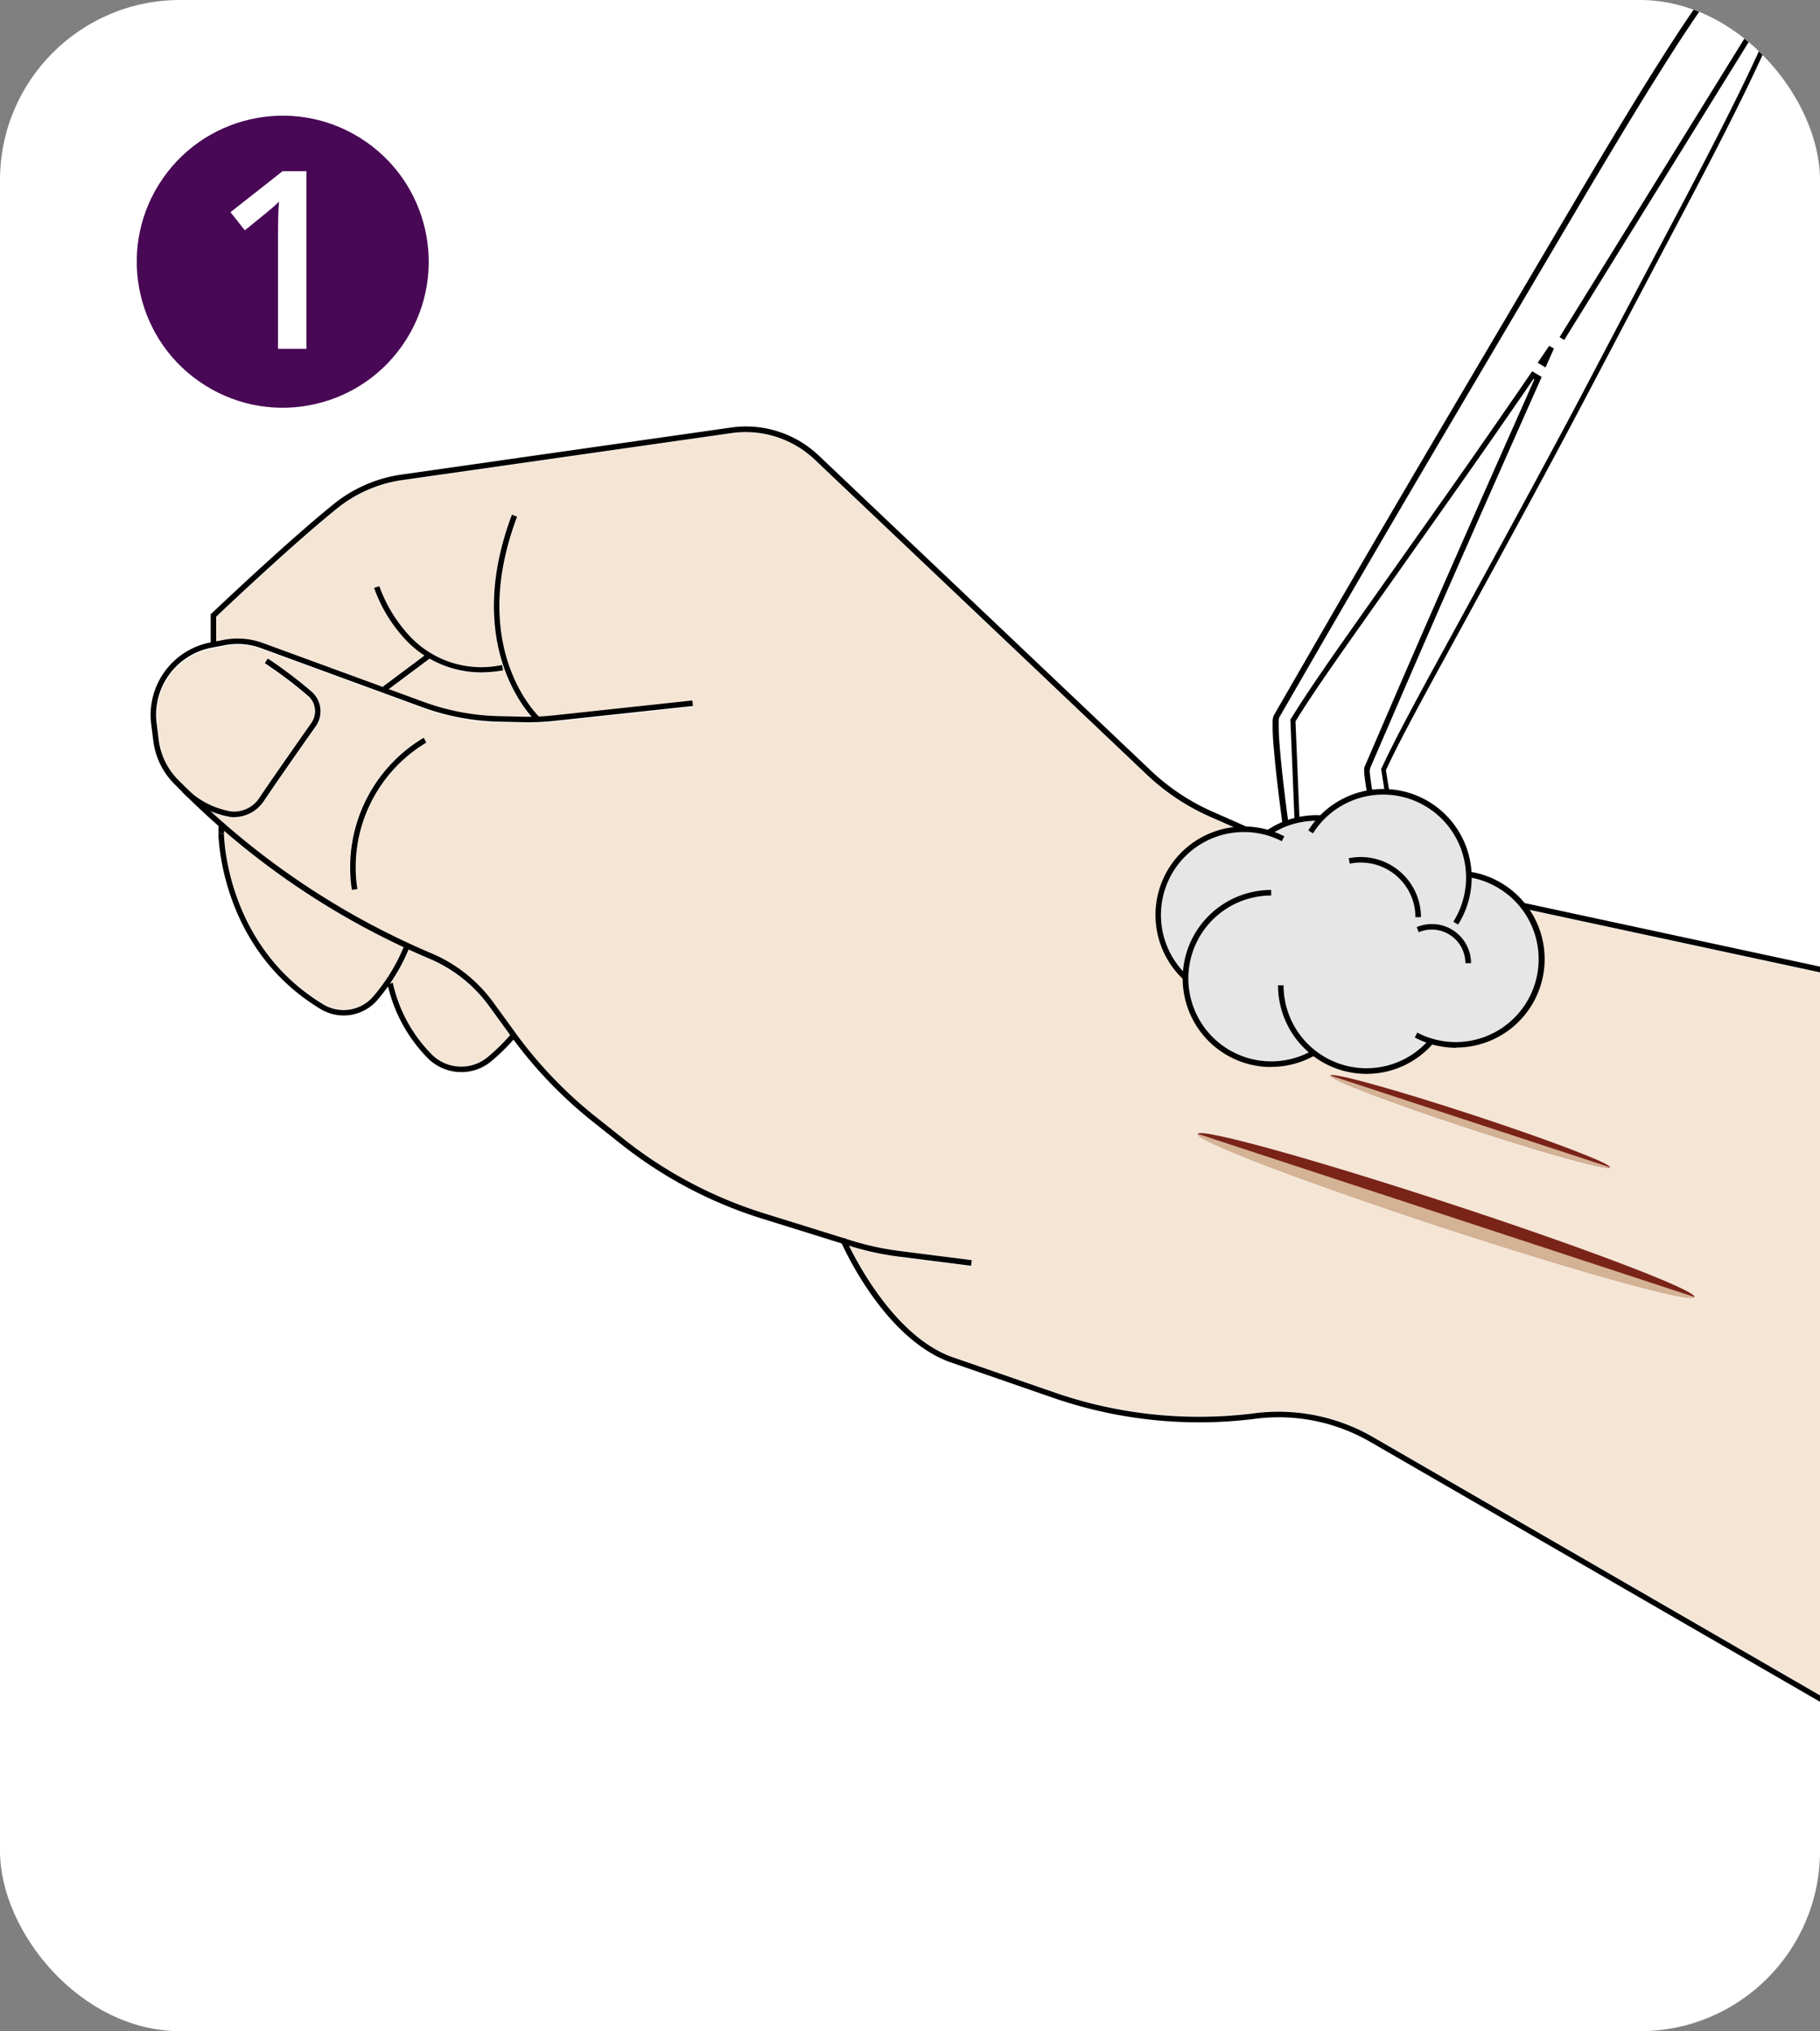 <svg xmlns="http://www.w3.org/2000/svg" xmlns:xlink="http://www.w3.org/1999/xlink" width="164.65" height="183.7" viewBox="0 0 164.65 183.7">
  <rect x="0" y="0" width="164.65" height="183.7" fill="#808080" stroke="none"/>
  <defs>
    <clipPath id="clip-path">
      <rect id="Rectangle_9446" data-name="Rectangle 9446" width="164.65" height="183.7" rx="16.29" transform="translate(0 7.07)" fill="none"/>
    </clipPath>
  </defs>
  <g id="_圖層_1-2" transform="translate(0 -7.07)">
    <g id="Group_9715" data-name="Group 9715">
      <rect id="Rectangle_9443" data-name="Rectangle 9443" width="164.65" height="183.7" rx="16.29" transform="translate(0 7.07)" fill="#fff"/>
      <g id="Group_9702" data-name="Group 9702">
        <circle id="Ellipse_981" data-name="Ellipse 981" cx="13.21" cy="13.21" r="13.21" transform="matrix(0.531, -0.847, 0.847, 0.531, 7.375, 34.914)" fill="#480855"/>
        <path id="Path_38512" data-name="Path 38512" d="M27.73,38.62H25.15V28.25c0-1.24.03-2.22.09-2.95-.17.18-.38.37-.62.58s-1.07.89-2.47,2.02l-1.3-1.64,4.72-3.71h2.15V38.61Z" fill="#fff"/>
      </g>
      <g id="Group_9714" data-name="Group 9714" clip-path="url(#clip-path)">
        <g id="Group_9706" data-name="Group 9706">
          <g id="Group_9703" data-name="Group 9703">
            <path id="Path_38513" data-name="Path 38513" d="M81.33,120.76a26.5,26.5,0,0,1-4.46-.97c1.05,2.12,4.33,8.05,9.08,9.91l9.5,3.28a39.934,39.934,0,0,0,18.08,1.86,17.1,17.1,0,0,1,10.66,2.14l48.29,27.9V96.73L121.55,85.77a23.058,23.058,0,0,1-4.51-1.46l-7.57-3.34a20.207,20.207,0,0,1-5.75-3.83L73.7,48.67a9.028,9.028,0,0,0-7.52-2.4L36.39,50.53a12.091,12.091,0,0,0-5.86,2.55c-4.06,3.28-10.13,9.02-10.94,9.79v2.19l.65-.13a6.726,6.726,0,0,1,3.58.29l10.84,3.97-.04-.05,3.73-2.8a13.094,13.094,0,0,1-4.55-6.08l.55-.17a13.009,13.009,0,0,0,2.42,4.13,8.827,8.827,0,0,0,8.64,2.97l.1.56a11.54,11.54,0,0,1-1.97.18,9.018,9.018,0,0,1-4.67-1.25l-3.64,2.73,3.12,1.14a21.162,21.162,0,0,0,6.86,1.29l2.13.05h.69c-1.51-1.76-5.66-7.88-1.75-18.26l.54.2c-4.2,11.13,1.09,17.15,1.98,18.05.43-.02.86-.05,1.29-.1l12.57-1.35.06.57L50.15,72.35a22.174,22.174,0,0,1-2.81.12l-2.13-.05a21.69,21.69,0,0,1-7.04-1.33L23.64,65.77a6.177,6.177,0,0,0-3.27-.26l-1.2.23a6.142,6.142,0,0,0-4.94,6.79l.19,1.52a6.154,6.154,0,0,0,1.76,3.59l.69.69a7.447,7.447,0,0,0,4.08,2.12,2.688,2.688,0,0,0,2.5-1.22c1.12-1.67,3.17-4.6,4.69-6.76a1.818,1.818,0,0,0-.25-2.38,37.612,37.612,0,0,0-3.95-2.99l.31-.48a37.5,37.5,0,0,1,4.02,3.04,2.386,2.386,0,0,1,.33,3.13c-1.52,2.16-3.57,5.08-4.69,6.75a3.268,3.268,0,0,1-2.7,1.49,2,2,0,0,1-.34-.02,5.833,5.833,0,0,1-1.7-.49A70.253,70.253,0,0,0,39.08,93.31a13.478,13.478,0,0,1,5.6,4.45l2.02,2.78a38.947,38.947,0,0,0,7.3,7.6l2.48,1.97a38.7,38.7,0,0,0,12.69,6.7l7.27,2.26.07-.03.03.06.45.14a25.7,25.7,0,0,0,4.41.96l6.52.83-.07.57-6.52-.83ZM32.36,87.47l-.57.08a13.685,13.685,0,0,1,6.52-13.8l.27.5a13.093,13.093,0,0,0-6.22,13.21Z" fill="#f4e5d5"/>
            <path id="Path_38514" data-name="Path 38514" d="M39.18,102.49a3.719,3.719,0,0,0,4.91.16,17.4,17.4,0,0,0,2.02-1.97l-1.89-2.59a12.849,12.849,0,0,0-5.36-4.26c-.63-.27-1.24-.56-1.86-.84a20.718,20.718,0,0,1-1.65,3.03l.24-.06a13.165,13.165,0,0,0,3.6,6.54Z" fill="#f4e5d5"/>
            <path id="Path_38515" data-name="Path 38515" d="M20.3,82.43c0,.1.1,10.11,9,15.45a3.52,3.52,0,0,0,4.34-.59,16.145,16.145,0,0,0,2.83-4.54A70.942,70.942,0,0,1,20.3,82.27v.16Z" fill="#f4e5d5"/>
          </g>
          <g id="Group_9705" data-name="Group 9705">
            <g id="Group_9704" data-name="Group 9704">
              <path id="Path_38516" data-name="Path 38516" d="M173.57,96.93,121.55,85.74a23.425,23.425,0,0,1-4.5-1.46l-7.57-3.34a20.126,20.126,0,0,1-5.74-3.82L73.72,48.65a9.086,9.086,0,0,0-7.55-2.41L36.38,50.49a12.125,12.125,0,0,0-5.87,2.55c-4.08,3.29-10.19,9.08-10.95,9.8v2.55h-.5V62.62l.08-.07c.07-.06,6.71-6.39,11.06-9.9a12.593,12.593,0,0,1,6.12-2.66l29.79-4.25a9.554,9.554,0,0,1,7.97,2.54L104.1,76.75a19.717,19.717,0,0,0,5.6,3.73l7.57,3.34a23.184,23.184,0,0,0,4.41,1.43L173.7,96.44l-.11.49Z"/>
              <path id="Path_38517" data-name="Path 38517" d="M87.85,121.55l-6.52-.83a25.812,25.812,0,0,1-4.5-.98L69,117.3a39.438,39.438,0,0,1-12.86-6.79l-2.48-1.97a39.762,39.762,0,0,1-7.4-7.71l-2.02-2.78a12.868,12.868,0,0,0-5.38-4.27,70.507,70.507,0,0,1-22.38-15.1l-.7-.7a6.688,6.688,0,0,1-1.91-3.9l-.19-1.52a6.677,6.677,0,0,1,5.36-7.39l1.2-.23a6.645,6.645,0,0,1,3.56.29l14.53,5.32a21.221,21.221,0,0,0,6.87,1.29l2.13.05a20.785,20.785,0,0,0,2.74-.12l12.57-1.35.05.5L50.12,72.27a21.939,21.939,0,0,1-2.81.12l-2.13-.05a21.631,21.631,0,0,1-7.03-1.33L23.62,65.69a6.146,6.146,0,0,0-3.29-.27l-1.2.23a6.174,6.174,0,0,0-4.96,6.83L14.36,74a6.221,6.221,0,0,0,1.77,3.61l.7.7A70.263,70.263,0,0,0,39.06,93.3a13.335,13.335,0,0,1,5.58,4.44l2.02,2.78a39.051,39.051,0,0,0,7.31,7.61l2.48,1.97a39.058,39.058,0,0,0,12.7,6.71l7.83,2.44a25.7,25.7,0,0,0,4.41.96l6.52.83-.06.5Z"/>
              <path id="Path_38518" data-name="Path 38518" d="M48.55,72.38c-.07-.06-6.91-6.37-2.24-18.76l.47.18c-4.55,12.07,2.04,18.15,2.11,18.21l-.33.37Z"/>
              <path id="Path_38519" data-name="Path 38519" d="M43.54,67.88a9.382,9.382,0,0,1-7.19-3.34,13.328,13.328,0,0,1-2.51-4.3l.48-.15a13,13,0,0,0,2.42,4.14,8.873,8.873,0,0,0,8.68,2.98l.09.49a11.518,11.518,0,0,1-1.96.18Z"/>
              <rect id="Rectangle_9444" data-name="Rectangle 9444" width="5.11" height="0.5" transform="matrix(0.801, -0.599, 0.599, 0.801, 34.643, 69.165)"/>
              <path id="Path_38520" data-name="Path 38520" d="M31.09,98.91a4.063,4.063,0,0,1-2.07-.57c-9.17-5.51-9.26-15.81-9.26-15.91h.5c0,.1.1,10.13,9.01,15.49a3.55,3.55,0,0,0,4.38-.6,16.463,16.463,0,0,0,2.94-4.78l.46.2a17.223,17.223,0,0,1-3.04,4.92,4.064,4.064,0,0,1-2.94,1.25Z"/>
              <path id="Path_38521" data-name="Path 38521" d="M41.73,104.03a4.3,4.3,0,0,1-2.92-1.15,13.721,13.721,0,0,1-3.75-6.8l.48-.12a13.2,13.2,0,0,0,3.61,6.56,3.763,3.763,0,0,0,4.96.16,17.248,17.248,0,0,0,2.16-2.14l.39.31a17.52,17.52,0,0,1-2.23,2.21,4.2,4.2,0,0,1-2.7.97Z"/>
              <path id="Path_38522" data-name="Path 38522" d="M173.5,166.09l-49.58-28.64a16.525,16.525,0,0,0-10.32-2.07,40.415,40.415,0,0,1-18.32-1.89l-9.51-3.29c-6-2.34-9.6-10.61-9.75-10.96l.46-.2c.04.08,3.66,8.43,9.46,10.69l9.5,3.29a39.978,39.978,0,0,0,18.09,1.86,17.062,17.062,0,0,1,10.63,2.13l49.58,28.64-.25.43Z"/>
            </g>
            <path id="Path_38523" data-name="Path 38523" d="M21.2,80.98a1.829,1.829,0,0,1-.33-.02,8.027,8.027,0,0,1-4.38-2.26l.34-.37a7.483,7.483,0,0,0,4.1,2.13,2.728,2.728,0,0,0,2.54-1.24c1.2-1.79,3.46-5,4.69-6.76a1.837,1.837,0,0,0-.25-2.42,38.766,38.766,0,0,0-3.95-2.99l.27-.42a38.213,38.213,0,0,1,4.01,3.04,2.354,2.354,0,0,1,.33,3.08c-1.24,1.75-3.49,4.96-4.69,6.75a3.238,3.238,0,0,1-2.68,1.47Z"/>
            <path id="Path_38524" data-name="Path 38524" d="M31.83,87.55a13.645,13.645,0,0,1,6.5-13.76l.24.44a13.136,13.136,0,0,0-6.24,13.25l-.49.07Z"/>
            <rect id="Rectangle_9445" data-name="Rectangle 9445" width="0.5" height="0.76" transform="translate(19.77 81.66)"/>
          </g>
        </g>
        <g id="Group_9709" data-name="Group 9709">
          <g id="Group_9707" data-name="Group 9707">
            <path id="Path_38525" data-name="Path 38525" d="M131.17,115.93c12.41,4.07,22.31,7.86,22.12,8.44s-10.41-2.24-22.82-6.31-22.31-7.86-22.12-8.44S118.76,111.86,131.17,115.93Z" fill="#7a2319"/>
            <path id="Path_38526" data-name="Path 38526" d="M108.35,109.61l44.94,14.76c-.19.58-9.56-1.98-22.83-6.28-13.72-4.54-22.23-7.85-22.11-8.47Z" fill="#d4b295"/>
          </g>
          <g id="Group_9708" data-name="Group 9708">
            <path id="Path_38527" data-name="Path 38527" d="M133.2,107.89c6.98,2.29,12.56,4.42,12.45,4.75s-5.86-1.26-12.84-3.55-12.56-4.42-12.45-4.75S126.22,105.6,133.2,107.89Z" fill="#7a2319"/>
            <path id="Path_38528" data-name="Path 38528" d="M120.36,104.34l25.29,8.3c-.11.33-5.38-1.12-12.85-3.54-7.72-2.56-12.51-4.42-12.44-4.77Z" fill="#d4b295"/>
          </g>
        </g>
        <g id="Group_9713" data-name="Group 9713">
          <g id="Group_9710" data-name="Group 9710">
            <path id="Path_38529" data-name="Path 38529" d="M159.48.8a8.871,8.871,0,0,0-1.04.99c-.34.31-.65.64-.95.97-.58.64-1.17,1.35-1.86,2.26-2.32,3.08-4.39,6.32-6.47,9.65-2.08,3.35-4.11,6.76-6,9.93L131.37,44.58c-3.73,6.33-7.73,13.14-11.71,20.03l-2.9,5.02-1.28,2.22a1.331,1.331,0,0,0-.07.37v.04a21.815,21.815,0,0,0,.11,2.57l.03.35c.16,1.71.37,3.55.66,5.77.14,1.06.28,2,.42,2.87.07.42.15.92.25,1.43q.06.36.15.72l.02.07c.02.05.03.11.05.17a.535.535,0,0,0,.06.13h0c0,.01.02.02.03.03h.01a.01.01,0,0,0,.01.01h.1a.127.127,0,0,0,.06-.01h0a.035.035,0,0,1,.02-.01c.01,0,.02-.02.03-.03s0-.01.02-.02.02-.05.03-.07h0v-.03c0-.04.01-.07.01-.11v-.2h0l-.56-13.73c1.01-1.66,2.15-3.32,3.16-4.78,1.11-1.61,2.25-3.23,3.33-4.75l6.69-9.47c2.49-3.53,4.66-6.64,6.64-9.51.63-.9,1.25-1.82,1.88-2.73l.47.28-2.79,6.28c-2.98,6.72-6.17,13.94-9.33,21.24l-2.3,5.32-1.02,2.36a1.756,1.756,0,0,0-.03.38v.04a21.013,21.013,0,0,0,.41,2.54l.07.34c.35,1.69.77,3.49,1.32,5.65.27,1.07.51,1.96.75,2.81.11.41.25.9.41,1.4.07.23.15.47.24.7l.03.07a1.049,1.049,0,0,0,.16.29.1.1,0,0,0,.05.04.22.22,0,0,0,.16,0,.256.256,0,0,0,.1-.18v-.11a1.275,1.275,0,0,0-.01-.19h0l-2.13-13.57c.82-1.77,1.76-3.55,2.59-5.11.93-1.75,1.87-3.48,2.76-5.1l5.56-10.18c2.06-3.78,3.86-7.12,5.51-10.21,1.15-2.15,2.3-4.34,3.41-6.47.66-1.26,1.33-2.53,1.99-3.79l5.42-10.26c1.72-3.28,3.55-6.79,5.28-10.33,1-2.05,1.78-3.73,2.44-5.28a36.786,36.786,0,0,0,1.96-5.5,8.108,8.108,0,0,0,.19-.96,1.331,1.331,0,0,1,.05-.19,4.161,4.161,0,0,0,.08-1.55,1.751,1.751,0,0,0-.53-.99,1.481,1.481,0,0,0-.39-.32,1.361,1.361,0,0,0-.48-.16,1.6,1.6,0,0,0-.87.13,3.037,3.037,0,0,0-.69.41Zm0,0a8.871,8.871,0,0,0-1.04.99c-.34.31-.65.64-.95.97-.58.64-1.17,1.35-1.86,2.26-2.32,3.08-4.39,6.32-6.47,9.65-2.08,3.35-4.11,6.76-6,9.93L131.37,44.58c-3.73,6.33-7.73,13.14-11.71,20.03l-2.9,5.02-1.28,2.22a1.331,1.331,0,0,0-.07.37v.04a21.815,21.815,0,0,0,.11,2.57l.03.35c.16,1.71.37,3.55.66,5.77.14,1.06.28,2,.42,2.87.07.42.15.92.25,1.43q.06.36.15.72l.02.07c.02.05.03.11.05.17a.535.535,0,0,0,.06.13h0c0,.01.02.02.03.03h.01a.01.01,0,0,0,.01.01h.1a.127.127,0,0,0,.06-.01h0a.035.035,0,0,1,.02-.01c.01,0,.02-.02.03-.03s0-.01.02-.02.02-.05.03-.07h0v-.03c0-.04.01-.07.01-.11v-.2h0l-.56-13.73c1.01-1.66,2.15-3.32,3.16-4.78,1.11-1.61,2.25-3.23,3.33-4.75l6.69-9.47c2.49-3.53,4.66-6.64,6.64-9.51.63-.9,1.25-1.82,1.88-2.73l.47.28-2.79,6.28c-2.98,6.72-6.17,13.94-9.33,21.24l-2.3,5.32-1.02,2.36a1.756,1.756,0,0,0-.03.38v.04a21.013,21.013,0,0,0,.41,2.54l.07.34c.35,1.69.77,3.49,1.32,5.65.27,1.07.51,1.96.75,2.81.11.41.25.9.41,1.4.07.23.15.47.24.7l.03.07a1.049,1.049,0,0,0,.16.29.1.1,0,0,0,.05.04.22.22,0,0,0,.16,0,.256.256,0,0,0,.1-.18v-.11a1.275,1.275,0,0,0-.01-.19h0l-2.13-13.57c.82-1.77,1.76-3.55,2.59-5.11.93-1.75,1.87-3.48,2.76-5.1l5.56-10.18c2.06-3.78,3.86-7.12,5.51-10.21,1.15-2.15,2.3-4.34,3.41-6.47.66-1.26,1.33-2.53,1.99-3.79l5.42-10.26c1.72-3.28,3.55-6.79,5.28-10.33,1-2.05,1.78-3.73,2.44-5.28a36.786,36.786,0,0,0,1.96-5.5,8.108,8.108,0,0,0,.19-.96,1.331,1.331,0,0,1,.05-.19,4.161,4.161,0,0,0,.08-1.55,1.751,1.751,0,0,0-.53-.99,1.481,1.481,0,0,0-.39-.32,1.361,1.361,0,0,0-.48-.16,1.6,1.6,0,0,0-.87.13,3.037,3.037,0,0,0-.69.41ZM140.36,38.51l-.64,1.45-.25-.15c.3-.44.6-.87.89-1.31Zm.93-.81L160.45,6.76" fill="#fff"/>
            <path id="Path_38530" data-name="Path 38530" d="M127.16,91a.329.329,0,0,1-.17-.04.451.451,0,0,1-.14-.1,1.28,1.28,0,0,1-.21-.37l-.03-.06c-.09-.25-.17-.48-.24-.72-.16-.5-.3-.99-.41-1.4-.24-.85-.48-1.74-.75-2.81-.54-2.14-.96-3.94-1.32-5.67l-.07-.34a21.585,21.585,0,0,1-.41-2.57v-.17a.935.935,0,0,1,.04-.33l3.33-7.72c3.14-7.24,6.34-14.49,9.33-21.24l2.7-6.08-.08-.04c-.58.85-1.16,1.7-1.75,2.54-1.97,2.86-4.15,5.97-6.65,9.51l-6.69,9.47c-1.07,1.52-2.21,3.13-3.33,4.75-1.01,1.46-2.12,3.08-3.11,4.7l.56,13.65h0a1.552,1.552,0,0,1-.01.23.365.365,0,0,1-.02.14.95.95,0,0,1-.07.18.715.715,0,0,1-.11.12h-.02v.01l-.05.03a.582.582,0,0,1-.16.04h-.09a.2.2,0,0,1-.08-.02l-.05-.03h0l-.13-.06-.03-.08c-.03-.05-.05-.1-.08-.16a.75.75,0,0,1-.05-.16l-.03-.11c-.06-.25-.11-.5-.16-.74-.1-.51-.18-1.02-.25-1.44-.14-.87-.28-1.81-.42-2.88-.29-2.18-.51-4.02-.67-5.78l-.03-.35c-.06-.66-.12-1.4-.12-2.15V72.3a1.757,1.757,0,0,1,.09-.5l4.2-7.28c4.03-6.98,8.01-13.75,11.71-20.03l11.79-19.98c1.77-2.99,3.85-6.47,6-9.94,2.09-3.34,4.16-6.59,6.49-9.67.71-.92,1.3-1.65,1.87-2.28.28-.3.61-.65.96-.98A7.606,7.606,0,0,1,159.29.63h0a3.265,3.265,0,0,1,.74-.44,2.008,2.008,0,0,1,1-.15,1.549,1.549,0,0,1,.56.19,2.1,2.1,0,0,1,.45.37,1.928,1.928,0,0,1,.6,1.12,2.807,2.807,0,0,1,.05.57,5.055,5.055,0,0,1-.13,1.07l-.05.2c-.05.29-.11.61-.2.97a36.931,36.931,0,0,1-1.98,5.54c-.67,1.55-1.45,3.23-2.45,5.29-1.72,3.52-3.55,7.04-5.29,10.34l-5.42,10.26c-.65,1.24-1.3,2.48-1.95,3.71l-.15.28c-1.08,2.06-2.2,4.19-3.31,6.27-1.62,3.05-3.43,6.39-5.51,10.21l-5.56,10.18c-.89,1.62-1.83,3.35-2.76,5.09-.77,1.45-1.73,3.25-2.55,5.03l2.14,13.49v.08h0v.3a.451.451,0,0,1-.22.37.384.384,0,0,1-.21.05Zm-3.25-14.29v.13a22.744,22.744,0,0,0,.4,2.55l.07.34c.36,1.71.78,3.51,1.32,5.64.27,1.07.51,1.96.75,2.8.11.41.25.9.41,1.39.07.22.14.43.22.65h0l-2.13-13.58.03-.07c.84-1.81,1.81-3.65,2.59-5.12.93-1.75,1.87-3.48,2.76-5.1l5.56-10.18c2.08-3.82,3.88-7.16,5.51-10.2,1.12-2.08,2.23-4.21,3.31-6.27l.15-.28c.65-1.24,1.3-2.48,1.95-3.71l5.42-10.26c1.73-3.3,3.56-6.81,5.28-10.33,1-2.05,1.77-3.72,2.44-5.26a37.817,37.817,0,0,0,1.95-5.46c.08-.34.14-.65.19-.94l.04-.17a4.733,4.733,0,0,0,.12-1.01,2.774,2.774,0,0,0-.04-.49,1.447,1.447,0,0,0-.45-.85,1.4,1.4,0,0,0-.35-.29,1.058,1.058,0,0,0-.39-.13,1.413,1.413,0,0,0-.74.11,3.1,3.1,0,0,0-.63.38,8.038,8.038,0,0,0-1,.96c-.36.34-.68.68-.95.97-.56.62-1.15,1.33-1.84,2.24-2.32,3.06-4.38,6.3-6.46,9.63-2.15,3.46-4.22,6.94-6,9.93L131.61,44.71c-3.7,6.27-7.67,13.04-11.71,20.02l-4.18,7.24a1.421,1.421,0,0,0-.04.27v.46c0,.74.06,1.46.11,2.11l.03.35c.16,1.75.37,3.58.66,5.75.14,1.06.28,2,.42,2.87.07.42.15.92.25,1.43.04.23.09.46.15.7l-.56-13.76.04-.06c1.01-1.65,2.14-3.3,3.14-4.76,1.14-1.65,2.28-3.26,3.35-4.78l6.69-9.47c2.5-3.54,4.67-6.65,6.64-9.51.63-.9,1.25-1.82,1.88-2.73l.13-.19.86.51-2.88,6.49c-2.99,6.75-6.2,14-9.33,21.24l-3.32,7.68v.15Zm-6.74,9.7v.03l.04-.05-.04.02Zm22.66-46.1-.72-.43,1.04-1.53.43.24-.76,1.71Zm1.68-2.49-.42-.26L160.25,6.62l.42.26L141.51,37.82Z"/>
          </g>
          <g id="Group_9712" data-name="Group 9712">
            <path id="Path_38531" data-name="Path 38531" d="M131.74,101.69a7.754,7.754,0,0,1-2.2-.32,7.859,7.859,0,0,1-10.69,1.06,7.856,7.856,0,0,1-11.71-6.85v-.04a7.852,7.852,0,0,1,5.39-13.57,8.046,8.046,0,0,1,2.19.31,7.517,7.517,0,0,1,2.56-1.12,8.1,8.1,0,0,1,2.25-.2,7.859,7.859,0,0,1,13.37,5.11c.21.03.43.07.64.12a7.859,7.859,0,0,1-1.8,15.51Z" fill="#e6e6e6"/>
            <g id="Group_9711" data-name="Group 9711">
              <path id="Path_38532" data-name="Path 38532" d="M131.91,90.69l-.43-.26a7.5,7.5,0,0,0-12.7-7.99l-.42-.27a8,8,0,0,1,13.55,8.52Z"/>
              <path id="Path_38533" data-name="Path 38533" d="M131.74,101.83a8.009,8.009,0,0,1-3.75-.93l.23-.44a7.5,7.5,0,1,0,5.22-13.94c-.22-.05-.45-.09-.67-.13l.07-.5c.24.03.48.08.72.13a8,8,0,0,1-1.83,15.79Z"/>
              <path id="Path_38534" data-name="Path 38534" d="M107.12,95.71a8,8,0,0,1,5.41-13.89,7.883,7.883,0,0,1,3.66.89l-.23.44a7.421,7.421,0,0,0-3.43-.83,7.5,7.5,0,0,0-5.08,13.02l-.34.37Z"/>
              <path id="Path_38535" data-name="Path 38535" d="M114.88,82.59l-.28-.41a7.871,7.871,0,0,1,2.65-1.17,8.007,8.007,0,0,1,2.34-.2l-.03.5a7.776,7.776,0,0,0-2.2.19,7.412,7.412,0,0,0-2.49,1.1Z"/>
              <path id="Path_38536" data-name="Path 38536" d="M115,103.57a8.005,8.005,0,0,1,0-16.01v.5a7.5,7.5,0,1,0,3.73,14.01l.25.43a8.036,8.036,0,0,1-3.98,1.06Z"/>
              <path id="Path_38537" data-name="Path 38537" d="M123.63,104.19a8.01,8.01,0,0,1-8.01-8.01h.5a7.5,7.5,0,0,0,13.18,4.9l.38.33a7.977,7.977,0,0,1-6.06,2.78Z"/>
              <path id="Path_38538" data-name="Path 38538" d="M128.55,90.02h-.5a4.944,4.944,0,0,0-4.94-4.94,4.846,4.846,0,0,0-1,.1l-.1-.49a5.779,5.779,0,0,1,1.1-.11A5.446,5.446,0,0,1,128.55,90.02Z"/>
              <path id="Path_38539" data-name="Path 38539" d="M133.07,94.18h-.5a3.045,3.045,0,0,0-3.04-3.04,2.964,2.964,0,0,0-1.18.24l-.19-.46a3.62,3.62,0,0,1,1.38-.28,3.547,3.547,0,0,1,3.54,3.54Z"/>
            </g>
          </g>
        </g>
      </g>
    </g>
  </g>
</svg>
